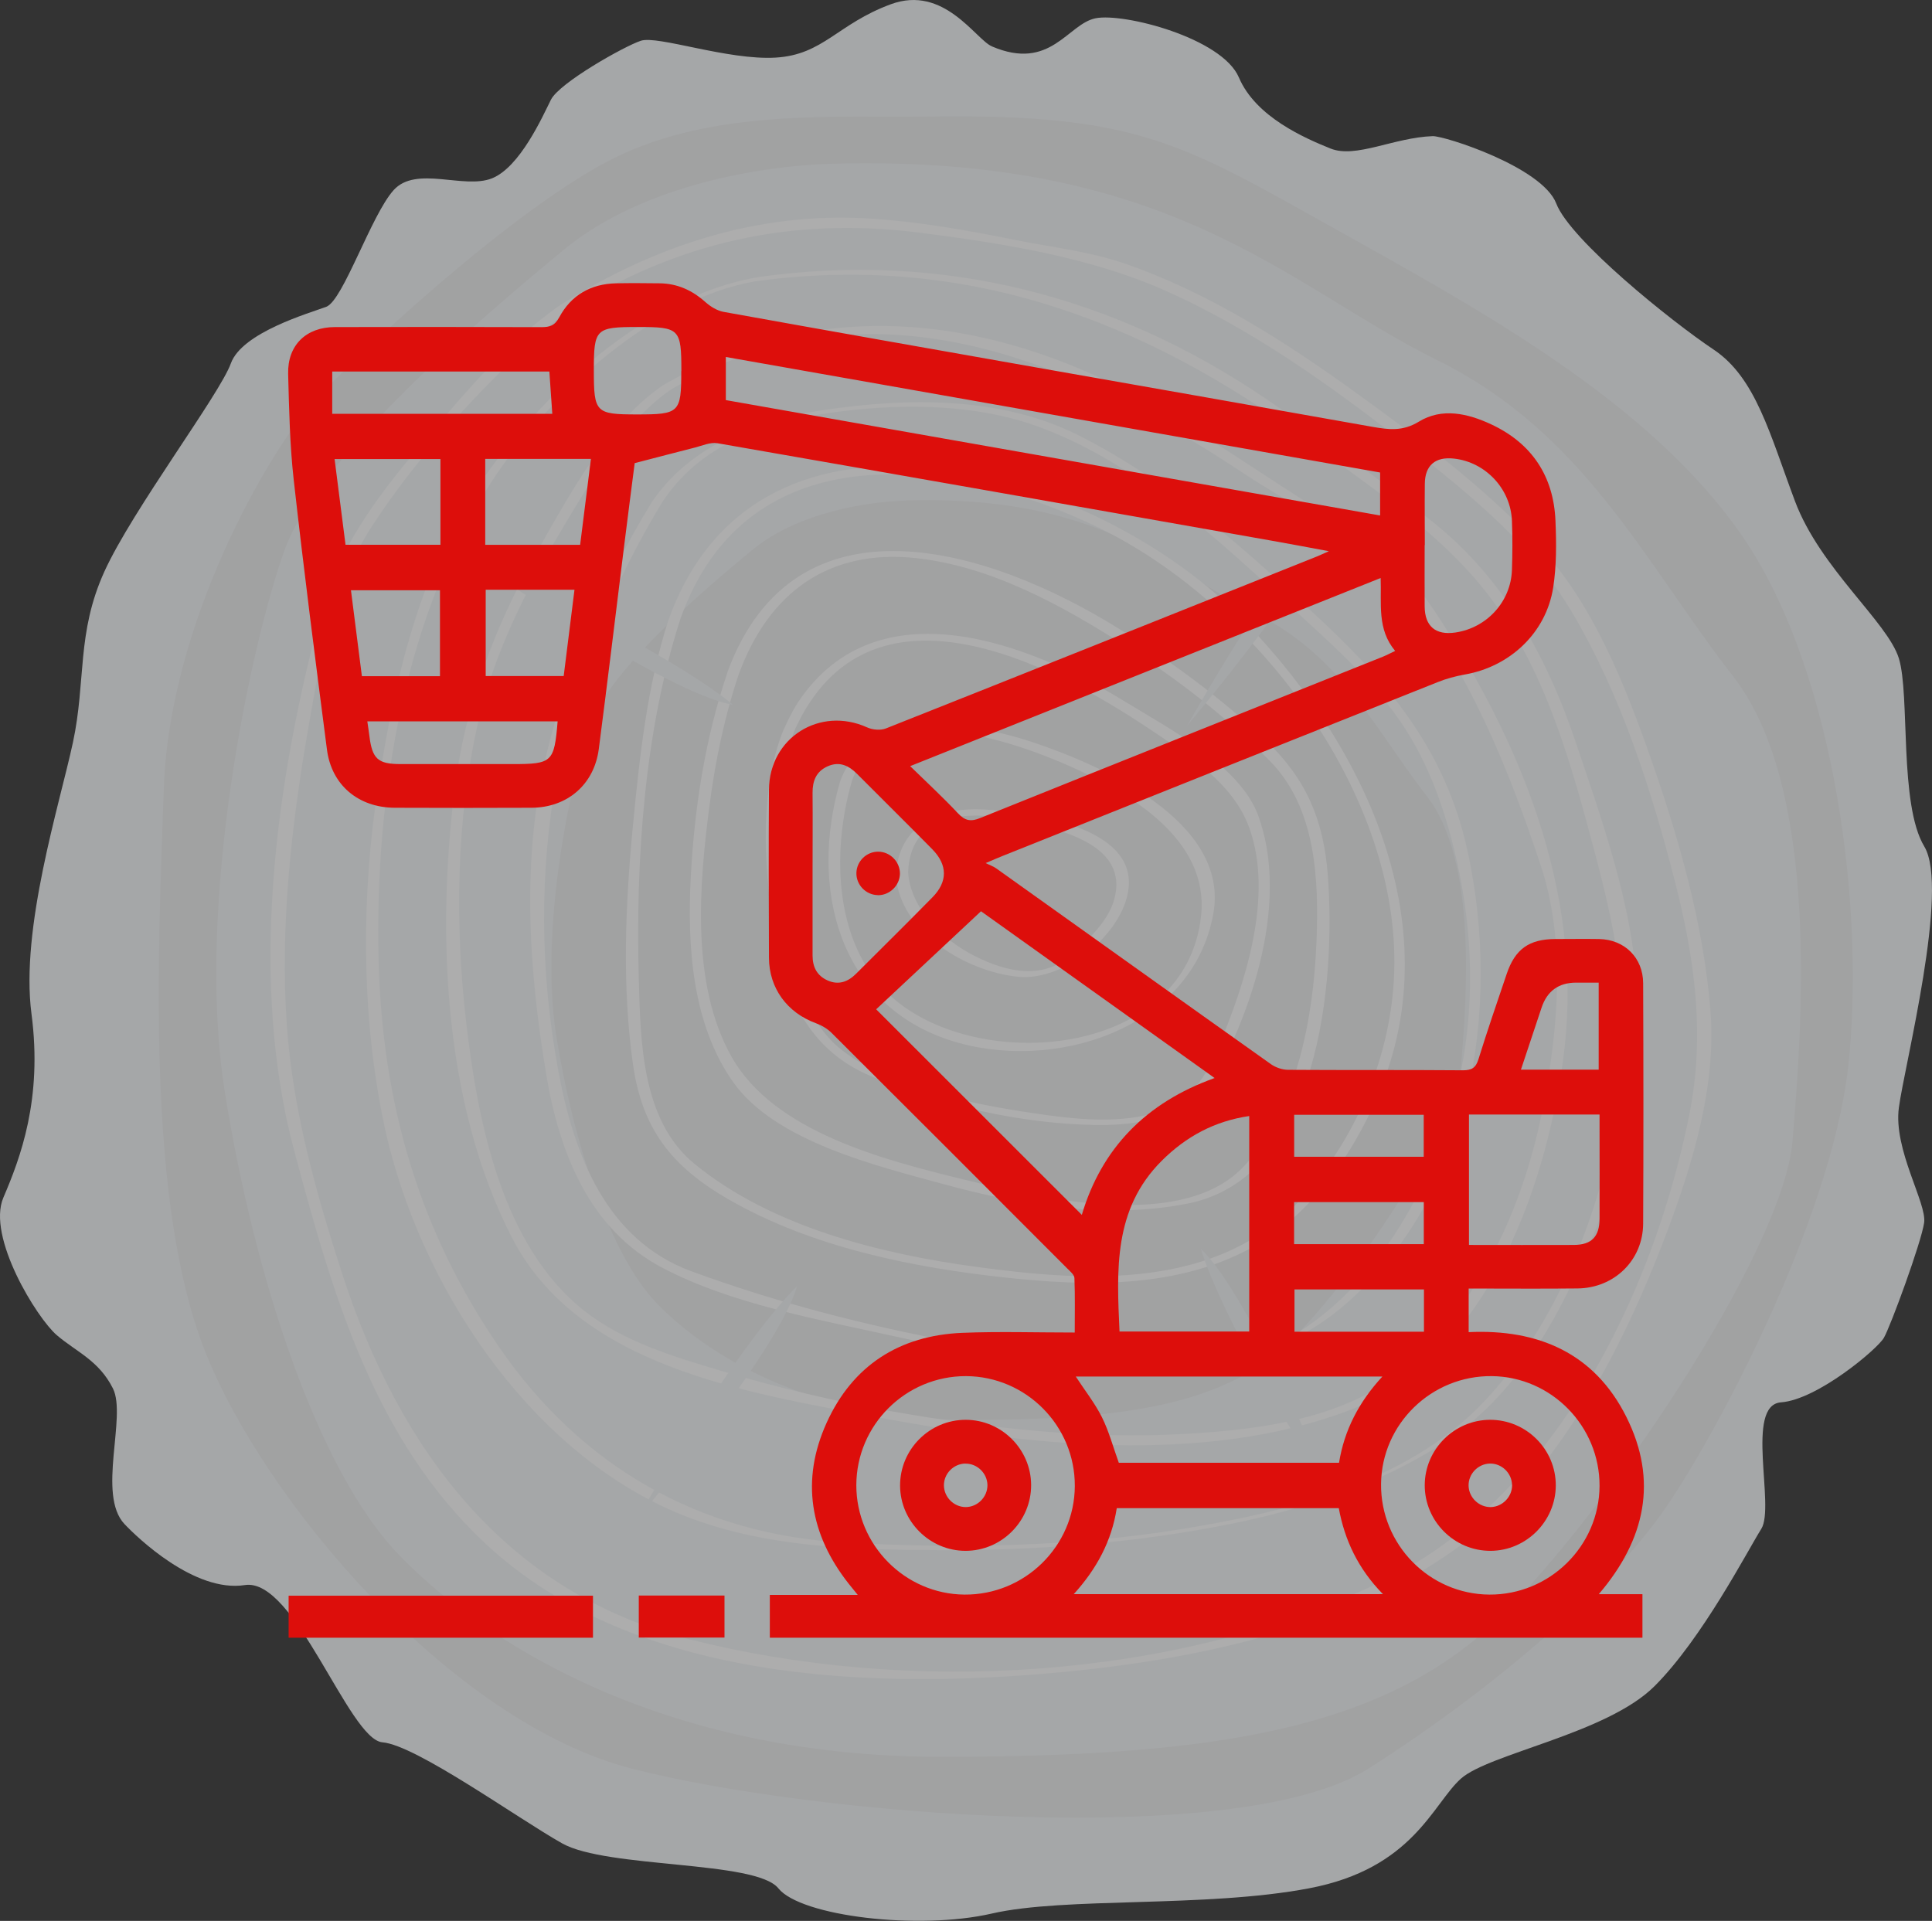 <?xml version="1.0" encoding="UTF-8"?>
<svg id="Layer_2" data-name="Layer 2" xmlns="http://www.w3.org/2000/svg" viewBox="0 0 245.47 244.08">
  <rect x="0" y="0" width="245.47" height="244.08" fill="#333333" stroke="none"/>
  <defs>
    <style>
      .cls-1 {
        fill: #fff;
      }

      .cls-2 {
        opacity: .6;
      }

      .cls-3 {
        fill: #dd0e0b;
      }

      .cls-4 {
        fill: #f2f5f7;
      }

      .cls-5 {
        fill: #ebeced;
      }
    </style>
  </defs>
  <g id="Layer_1-2" data-name="Layer 1">
    <g>
      <g class="cls-2">
        <path class="cls-4" d="m126.02,5.89c-2.07-.89-6.07-7.85-12.84-5.35-6.78,2.5-8.56,6.42-14.63,6.78-6.07.36-14.99-2.85-17.13-2.14s-10.35,5.35-11.42,7.49c-1.07,2.14-3.92,8.56-7.49,9.99-3.57,1.43-9.63-1.66-12.49,1.49-2.85,3.15-6.42,14.02-8.56,14.83s-10.7,3.24-12.13,7.2c-1.43,3.96-12.49,18.59-16.06,26.43-3.57,7.85-2.32,13.91-4.01,21.76-1.69,7.85-6.69,23.59-5.26,34.45,1.43,10.86-1.43,18.35-3.57,23.35-2.14,5,4.28,15.34,6.78,17.48,2.5,2.14,5.35,3.21,7.14,6.78,1.78,3.57-2.05,13.48,1.46,17.22,1.58,1.68,8.91,8.76,15.3,7.76,6.39-1,13.2,19.62,17.48,19.98,4.28.36,17.13,9.63,22.83,12.84,5.71,3.21,24.62,2.15,27.47,5.71,2.85,3.56,17.84,5.35,27.12,3.21,9.28-2.14,27.12-.7,40.32-3.21,13.2-2.5,15.7-10.71,19.27-13.92,3.57-3.21,18.55-5.71,24.62-11.77,6.07-6.07,11.77-17.13,13.56-19.98,1.78-2.85-2.11-15.74,2.51-16.08,4.62-.34,12.23-6.76,13.06-8.19.84-1.43,4.76-12.13,5.12-14.63s-3.93-9.28-3.21-14.63c.71-5.35,6.46-27.83,3.23-33.18-3.23-5.35-1.8-19.27-3.23-23.9s-9.99-11.42-13.2-19.98-4.99-15.7-10.35-19.27c-5.35-3.57-18.2-13.91-19.98-18.55-1.78-4.64-14.23-8.61-15.7-8.56-4.93.17-9.77,2.87-12.99,1.57-3.22-1.3-9.49-3.99-11.63-9.02-2.14-5.03-14.63-8.24-18.2-7.53-3.57.71-5.71,6.78-13.2,3.57Z"/>
        <path class="cls-5" d="m118.15,14.8c-12.17.17-27.49-.98-40.12,5.28-12.63,6.25-33.44,25.58-38.64,31.52-5.2,5.94-17.83,27.29-18.58,48.57-.74,21.27-2.23,52.48,5.2,71.43,7.43,18.95,31.21,47.18,54.24,53.13,23.03,5.94,77.27,10.4,93.62,0,16.35-10.4,30.46-22.92,37.15-32.27,6.69-9.34,21.55-37.26,23.78-56.74,2.23-19.48-1.49-50.16-13.37-67.51-11.89-17.35-34.18-29.27-52.75-39.66-18.58-10.39-24.58-14.11-50.52-13.74Z"/>
        <path class="cls-4" d="m105.55,20.81c-8.14.24-23.69,2.48-33.92,10.93-10.23,8.45-31.23,26.19-35.53,38.31-4.31,12.13-11.31,44.97-7.54,68.66,3.77,23.69,11.84,48.16,22.07,58.8,10.23,10.65,32.84,25.72,68.91,25.72s57.61-3.77,72.14-18.84c14.54-15.07,34.99-46.18,36.07-59.43,1.08-13.25,3.77-44.48-7.54-59.01-11.31-14.54-18.84-30.93-37.69-40.23-18.84-9.3-33.56-26.17-76.99-24.91Z"/>
        <path class="cls-5" d="m115.11,63.6c-4.7.14-13.67,1.43-19.57,6.31-5.9,4.88-18.02,15.11-20.51,22.11-2.49,7-6.53,25.95-4.35,39.62,2.18,13.67,6.84,27.79,12.74,33.94,5.9,6.14,18.95,14.84,39.77,14.84s33.25-2.17,41.64-10.88c8.39-8.7,20.2-26.65,20.82-34.3.62-7.65,2.17-25.67-4.35-34.06-6.52-8.39-10.87-17.85-21.75-23.22-10.87-5.37-19.37-15.1-44.43-14.38Z"/>
        <g>
          <path class="cls-1" d="m71.27,38.71c-6.96,4.77-12.81,11.91-18.19,18.29-5.38,6.37-10.19,12.92-12.35,21.04-5.73,21.48-9.17,46.45-3.34,68.22,4.88,18.22,10.14,36.76,24.43,50.01,18.84,17.48,49.09,18.48,73.21,16.19,20.85-1.97,45.2-7.55,59.3-24.25,7.76-9.19,13.23-20.44,17.45-31.62,3.3-8.74,6.28-18.59,5.55-28.03-.86-11.04-3.99-21.93-7.64-32.34-3.26-9.29-7.3-19.48-14.1-26.8-6.88-7.4-15.24-13.69-23.4-19.58-9.04-6.53-18.8-12.76-29.41-16.39-4.45-1.52-9.25-2.04-13.85-2.97-6.16-1.24-12.32-2.34-18.61-2.72-14.08-.84-27.23,3.47-39.04,10.95-.89.56.39,1.13,1.03.72,13.7-8.68,28.36-11.91,44.4-9.88,10.25,1.3,21.41,3.04,30.91,7.19,11.4,4.98,21.81,12.51,31.55,20.14,7.76,6.08,15.54,12.42,20.61,21,6.16,10.42,10.03,22.42,13.02,34.09,2.56,9.99,3.87,19.63,1.81,29.81-4.63,22.93-17.3,48.75-39.16,59.23-26.16,12.53-60.02,14.37-87.87,7.29-23.55-5.98-36.94-24.35-44.1-46.43-3.31-10.21-6.28-20.77-7.03-31.5-.89-12.66.57-25.53,2.74-37.99,1.55-8.92,3.13-17.98,8.16-25.66,5.82-8.89,13.38-17.02,21.19-24.2,1.2-1.1,2.44-2.17,3.78-3.09.87-.6-.4-1.15-1.03-.72Z"/>
          <path class="cls-1" d="m96.2,35.24c-14.29,2.47-27.75,15.12-35.49,26.57-7.49,11.07-10.61,24.84-12.63,37.86-2.15,13.86-2.21,28.22.47,42,3.82,19.67,16.99,40.75,35.39,49.62,10.95,5.27,23.33,5.62,35.24,5.68,12.42.06,24.89-.87,37.08-3.31,9.46-1.9,18.85-4.99,27.01-10.22,9.41-6.02,14.93-16.17,19.07-26.25,4.4-10.72,6.54-22.72,5.42-34.28-.93-9.56-4.59-19.79-7.65-28.86-3.58-10.6-9.06-20.5-17.89-27.58-6.85-5.5-14.05-10.81-21.31-15.75-19.36-13.17-41.23-18.79-64.51-15.52-.36.05-1.69.72-.68.58,26.48-3.72,49.41,4.71,70.46,20.24,8.34,6.15,17.49,12.07,23.63,20.53,6.79,9.36,9.94,20.92,12.86,31.94,2.9,10.9,4.65,20.45,2.93,31.8-2.05,13.53-8.01,28.77-17.8,38.58-9.64,9.66-24.38,13.25-37.37,15.38-14.19,2.33-28.82,2.55-43.15,1.76-18.43-1.02-33.46-9.71-43.84-24.8-10.28-14.95-14.91-31.21-15.34-49.29-.49-20.64,3.19-44.22,14.95-61.6,6.96-10.29,20.02-22.34,32.85-24.56.6-.1,1.4-.71.3-.52Z"/>
          <path class="cls-1" d="m84.49,48.79c-7.14,4.69-12.16,14.11-16.24,21.29-5.34,9.4-9.14,19.42-10.48,30.17-2.3,18.52-1.4,40.11,7.26,56.98,8.44,16.43,29.71,19.69,46.19,22.8,19.09,3.6,41.5,6.23,60.13-.8,17.24-6.51,24.85-27.58,27.21-44.28,2.84-20.08-4.59-39.1-15.34-55.86-2.45-3.83-5.44-7.75-9.12-10.48-2.72-2.02-5.86-3.37-8.72-5.19-7.24-4.62-14.21-9.54-21.83-13.54-19.01-9.98-40.03-12.1-59.07-1.06-.91.53.43.87.99.55,25.01-14.49,50.38-3.92,72.35,10.65,7.06,4.68,15.05,8.37,20.51,14.94,8.23,9.9,13.45,22.99,17.46,35.11,3.17,9.57,2.17,20.67.31,30.38-2.29,11.96-7.44,23.75-16.28,32.3-7.67,7.41-19.18,8.89-29.36,9.46-12.33.68-24.82-.72-36.95-2.84-7.31-1.28-14.54-2.99-21.65-5.11-6.06-1.8-12.62-3.74-17.64-7.71-10.45-8.26-13.49-23.93-14.96-36.38-1.48-12.58-1.33-25.96,1.48-38.36,2.06-9.1,6.52-17.69,11.3-25.63,3.46-5.75,7.68-13.05,13.42-16.82.88-.58-.44-.9-.99-.55Z"/>
          <path class="cls-1" d="m82.8,63.83c-6.02,9.83-10.54,20.54-13.3,31.73-3.28,13.33-2.34,27.58-.09,41.01,1.65,9.86,5.46,19.64,14.72,24.51,8.85,4.66,20.14,6.64,29.8,8.78,17.88,3.96,41.57,9.15,56.87-4.01,16.27-14,19.99-37.71,15.67-57.66-2.67-12.3-9.45-20.76-18.37-29.15-9.48-8.92-19.4-17.87-31.12-23.75-9.92-4.97-21.77-4.77-32.51-3.16-8.31,1.24-16.84,4.49-21.67,11.7-.07.11,1.28.07,1.53-.29,5.12-7.63,13.96-10.22,22.68-11.29,8-.98,16.8-.88,24.45,1.8,12.59,4.41,23.26,14.46,32.88,23.34,4.88,4.5,9.91,8.9,13.67,14.41,3.72,5.45,5.85,11.87,7.23,18.26,2.34,10.81,2.1,22.18-1.35,32.7-3.58,10.93-10.4,21.86-20.64,27.57-6.31,3.52-14.31,3.24-21.31,2.9-6.96-.34-13.89-1.43-20.73-2.71-11.29-2.11-22.57-5.02-33.36-8.98-10.86-3.99-14.95-14.89-16.9-25.39-4.75-25.58-.21-50.46,13.36-72.62.08-.13-1.3-.08-1.53.29Z"/>
          <path class="cls-1" d="m84.93,78.78c-2.71,8.36-3.67,17.4-4.51,26.1-.96,10-1.41,20.29-.01,30.27,1.16,8.32,4.93,13.1,12.19,17.27,10.56,6.07,23.4,8.67,35.38,9.94,9.95,1.06,20.69,1.31,29.86-3.2,8.2-4.03,13.86-11.98,17.33-20.19,9.3-21.98-2.31-45.3-18.07-61.06-18.26-18.25-60.73-31.15-72.16.87-.16.46,1.37.26,1.54-.22,8.48-23.77,34.42-20.6,53.1-11.52,20.17,9.8,38.91,34.42,37.51,57.6-.61,10.15-4.96,20.23-11.78,27.71-10.57,11.59-27.08,10.56-41.33,8.62-12.21-1.66-26.02-5.11-35.75-13.09-6.74-5.53-6.85-15.58-7.07-23.58-.41-14.85.69-31.51,5.32-45.76.15-.47-1.39-.26-1.54.22Z"/>
          <path class="cls-1" d="m92.45,85.37c-2.84,8.35-4.22,17.24-4.68,26.02-.47,8.78.15,18.71,5.38,26.11,5.37,7.59,18.43,10.69,26.79,12.98,9.89,2.71,20.76,4.46,30.94,2.46,16.76-3.3,18.85-28.2,17.83-41.7-.54-7.1-2.77-12.28-7.85-17.12-5.65-5.39-12.03-10.07-18.65-14.2-16.4-10.23-41.13-17.95-49.77,5.44-.31.83,1.25.8,1.48.17,3.8-10.28,11.42-15.81,22.48-14.61,9.51,1.03,18.56,6.03,26.48,11.08,6.6,4.21,12.97,9.1,18.46,14.69,5.91,6.01,6.24,15.11,5.92,23.08-.39,9.53-2.47,20.94-9.05,28.25-7.82,8.68-26.28,4.17-35.9,1.82-9.97-2.44-24.01-6.01-29.38-15.59-5.16-9.2-4.1-21.75-2.8-31.79.74-5.72,1.93-11.46,3.78-16.93.29-.84-1.26-.81-1.48-.17Z"/>
          <path class="cls-1" d="m99.56,92.71c-3.05,7.52-2.5,17-1.35,24.83,1.24,8.46,4.28,15.79,12.44,19.2,8.93,3.72,18.91,6.05,28.59,6.21,6.91.11,12.9-1.59,16.12-7.99,4.53-9.01,8.09-21.4,4.52-31.28-2.31-6.41-11.42-11.14-16.84-14.47-12.34-7.57-31.59-14.94-41.59-.06-.75,1.12-1.32,2.35-1.89,3.57-.17.36,1.33.2,1.54-.24,9.25-19.85,31.78-8.71,45.04.21,4.83,3.25,10.53,6.8,12.58,12.48,3.12,8.64-.46,19.65-3.84,27.7-2.02,4.8-4.15,7.79-9.56,8.9-4.61.95-9.55.35-14.15-.34-7.57-1.13-17.91-3.15-24.16-7.96-5.64-4.34-7.01-13.42-7.71-19.98-.71-6.74-.8-14.62,1.79-21.01.16-.39-1.36-.21-1.54.24Z"/>
          <path class="cls-1" d="m106.69,99.47c-3.82,13.26-.23,28.05,13.97,32.7,12.95,4.24,30.83-1.25,33.5-16.07,2.12-11.79-14.43-18.98-23.19-21.87-7.62-2.51-20.87-4.51-24.29,5.23-.18.51,1.37.31,1.55-.2,3.85-10.98,20.4-5.15,27.79-1.86,7.66,3.42,17.59,9.31,16.59,18.9-1.84,17.7-27.22,20.2-38.68,10.92-8.04-6.51-8.33-18.82-5.7-27.95.15-.54-1.4-.31-1.55.2Z"/>
          <path class="cls-1" d="m113.83,111.23c.47,7.25,9.04,12.27,15.57,12.89,5.85.55,13.34-5.45,13.99-11.25.89-7.89-12.55-9.62-18.17-10-5.85-.39-11.11,1.94-11.39,8.36,0,.24,1.53.04,1.55-.42.36-8.16,8.59-7.79,14.75-6.41,5.01,1.12,13.22,3.08,11.47,9.77-.72,2.77-3.14,5.02-5.14,6.9-3.81,3.57-8.51,2.48-12.63.4-4-2.02-8.14-5.95-8.45-10.65-.02-.28-1.58-.01-1.55.42Z"/>
        </g>
        <g>
          <path class="cls-4" d="m171.12,62.65s-7.11,6.5-20.27,29.53c0,0,17.89-21.14,20.27-29.53Z"/>
          <path class="cls-4" d="m101.26,163.45s-7.11,6.5-20.27,29.53c0,0,17.89-21.14,20.27-29.53Z"/>
          <path class="cls-4" d="m152.58,158.7s2.49,9.31,16.86,31.6c0,0-10.51-25.62-16.86-31.6Z"/>
          <path class="cls-4" d="m93.14,89.57s-7.16-6.45-31.35-17.32c0,0,22.77,15.76,31.35,17.32Z"/>
        </g>
      </g>
      <g>
        <path class="cls-3" d="m186.6,163.74v5.53c8.81-.41,15.98,2.65,20.04,10.78,4.03,8.06,2.43,15.57-3.51,22.52h5.55v5.53h-110.87v-5.44h11.17c-.53-.65-.84-1.03-1.14-1.41-4.95-6.27-6.11-13.19-2.81-20.47,3.3-7.27,9.24-11.09,17.23-11.42,4.67-.19,9.36-.04,14.29-.04,0-2.36.05-4.65-.04-6.93-.02-.41-.54-.84-.9-1.2-9.97-9.99-19.95-19.98-29.95-29.94-.54-.54-1.28-.97-2.01-1.24-3.63-1.33-5.94-4.44-5.95-8.32-.03-7.12-.05-14.23,0-21.35.05-6.61,6.48-10.63,12.48-7.91.68.31,1.7.4,2.38.13,18.25-7.24,36.48-14.54,54.71-21.83.37-.15.73-.32,1.57-.69-2.76-.51-5.05-.95-7.34-1.35-23.44-4.14-46.89-8.29-70.34-12.37-.9-.16-1.92.31-2.87.55-2.42.61-4.82,1.25-7.65,1.98-.4,3.11-.88,6.81-1.34,10.51-1.07,8.6-2.1,17.21-3.22,25.81-.59,4.52-4,7.45-8.56,7.47-5.79.03-11.57.02-17.36,0-4.61-.02-8.04-2.87-8.62-7.4-1.48-11.41-2.94-22.82-4.22-34.25-.5-4.47-.59-8.99-.71-13.48-.09-3.65,2.29-5.95,5.95-5.95,8.74-.02,17.47-.02,26.21.01,1.06,0,1.71-.17,2.29-1.26,1.51-2.81,4.01-4.24,7.22-4.31,1.85-.04,3.7-.02,5.55,0,2.24.03,4.12.89,5.79,2.38.64.57,1.49,1.1,2.32,1.25,13.31,2.4,26.62,4.75,39.94,7.1,14.17,2.5,28.34,4.98,42.51,7.51,2.05.36,3.84.59,5.88-.66,2.93-1.8,6.21-1.05,9.17.33,5.18,2.41,7.96,6.59,8.19,12.28.12,2.82.14,5.7-.29,8.47-.9,5.75-5.49,10.05-11.23,11.05-1.18.21-2.37.53-3.48.98-18.4,7.33-36.79,14.69-55.19,22.05-.53.21-1.06.44-2.21.93.64.31,1.02.44,1.34.67,11.63,8.29,23.24,16.6,34.89,24.87.61.43,1.46.73,2.2.73,7.41.05,14.81,0,22.22.06,1.11,0,1.62-.31,1.96-1.39,1.13-3.64,2.37-7.24,3.59-10.85,1.07-3.17,2.85-4.43,6.2-4.44,1.85,0,3.7-.03,5.55,0,3.24.07,5.58,2.38,5.59,5.63.04,10.18.05,20.36,0,30.54-.03,4.64-3.66,8.18-8.33,8.23-4.56.05-9.12.01-13.83.01Zm-32.28-26.76c-10.15-7.25-20.07-14.33-29.68-21.19-4.69,4.38-9.15,8.56-13.32,12.46,8.99,8.99,17.58,17.57,26.13,26.12,2.5-8.41,8.11-14.26,16.88-17.39Zm21.11-63.54c-19.94,7.98-39.7,15.88-59.79,23.91,2.16,2.11,4.2,3.99,6.08,6,.9.96,1.64,1.08,2.83.59,17.04-6.86,34.09-13.66,51.14-20.49.5-.2.98-.46,1.57-.74-2.31-2.77-1.72-5.94-1.84-9.28Zm-83.21-22.6c27.73,4.89,55.4,9.77,83.13,14.66v-5.46c-27.74-4.9-55.38-9.78-83.13-14.68v5.48Zm97,151.78c7.67.05,13.97-6.16,14.01-13.8.03-7.6-6.11-13.87-13.67-13.96-7.68-.09-14.02,6.08-14.09,13.71-.07,7.68,6.12,14,13.76,14.05Zm-66.48-27.76c-7.67-.02-13.93,6.21-13.94,13.87,0,7.58,6.18,13.83,13.74,13.89,7.67.06,13.98-6.15,14.02-13.78.04-7.67-6.18-13.95-13.83-13.98Zm35.98-33.05c-4.42.65-8.03,2.61-11.11,5.68-6.18,6.16-5.72,13.92-5.37,21.7h16.48v-27.37Zm16.99,60.75c-3.18-3.24-4.87-6.9-5.61-10.92h-28.21c-.66,4.2-2.54,7.69-5.46,10.92h39.28Zm-39.03-27.65c1.18,1.81,2.44,3.4,3.33,5.18.89,1.79,1.41,3.76,2.14,5.78h27.98c.67-4.15,2.52-7.72,5.51-10.96h-38.94Zm-33.44-64.09c0,3.53,0,7.06,0,10.58,0,1.47.55,2.58,1.93,3.19,1.41.62,2.59.15,3.61-.87,3.23-3.23,6.49-6.44,9.69-9.7,1.95-1.98,1.94-4.11-.01-6.1-3.16-3.21-6.38-6.38-9.56-9.58-1.06-1.07-2.25-1.63-3.74-.97-1.46.65-1.93,1.85-1.92,3.38.03,3.35,0,6.71,0,10.06Zm83.4,47.37c4.54,0,8.93.02,13.32,0,2.25-.01,3.26-1.04,3.27-3.32.02-3.88,0-7.75,0-11.63,0-.55,0-1.1,0-1.62h-16.59v16.57Zm-5.63-88.93c0,2.6-.02,5.2,0,7.8.02,2.53,1.39,3.68,3.91,3.31,3.99-.59,7.04-3.92,7.18-7.94.07-2.08.08-4.16,0-6.24-.15-4.08-3.36-7.48-7.38-7.92-2.35-.26-3.67.86-3.69,3.2-.03,2.6,0,5.2,0,7.8ZM42.2,52.58h27.97c-.13-1.84-.25-3.6-.37-5.37h-27.59v5.37Zm19.45,16.65h12.06c.46-3.67.91-7.26,1.37-10.92h-13.43v10.92Zm-5.7-10.9h-13.44c.47,3.71.93,7.29,1.39,10.89h12.06v-10.89Zm14.9,33.33h-24.18c.1.7.19,1.27.26,1.84.36,2.93,1.08,3.59,3.97,3.59,4.74,0,9.49,0,14.23,0,5.03,0,5.29-.24,5.72-5.43Zm-9.14-16.72v10.96h9.91c.46-3.67.91-7.28,1.37-10.96h-11.28Zm-5.81,10.98v-10.92h-11.31c.47,3.71.93,7.29,1.39,10.92h9.92Zm30.67-38.78c0-5.37-.22-5.59-5.52-5.59-5.38,0-5.6.22-5.6,5.51,0,5.38.22,5.6,5.51,5.6,5.37,0,5.6-.22,5.6-5.51Zm94.32,99.85v-5.34h-16.46v5.34h16.46Zm-16.47,11.1h16.48v-5.34h-16.48v5.34Zm16.5,11.13v-5.38h-16.45v5.38h16.45Zm22.2-33.3v-11.06c-1.03,0-1.95,0-2.86,0q-3.34,0-4.4,3.19c-.86,2.59-1.72,5.17-2.62,7.87h9.88Z"/>
        <path class="cls-3" d="m75.34,208.1h-38.67v-5.34h38.67v5.34Z"/>
        <path class="cls-3" d="m92.05,202.74v5.34h-10.89v-5.34h10.89Z"/>
        <path class="cls-3" d="m189.39,197.06c-4.61.02-8.39-3.76-8.37-8.36.02-4.53,3.74-8.26,8.28-8.29,4.61-.02,8.39,3.75,8.37,8.36-.02,4.53-3.75,8.27-8.28,8.29Zm2.72-8.4c-.04-1.5-1.33-2.73-2.83-2.69-1.5.04-2.73,1.33-2.69,2.83.04,1.5,1.33,2.73,2.83,2.7,1.5-.04,2.73-1.34,2.7-2.83Z"/>
        <path class="cls-3" d="m114.36,188.8c-.03-4.61,3.74-8.4,8.35-8.39,4.54.01,8.27,3.73,8.3,8.26.03,4.61-3.75,8.4-8.35,8.39-4.53-.01-8.27-3.73-8.3-8.26Zm8.3-2.83c-1.51.02-2.75,1.29-2.73,2.79.02,1.5,1.29,2.75,2.79,2.74,1.5-.02,2.75-1.29,2.74-2.79-.02-1.5-1.29-2.75-2.79-2.73Z"/>
        <path class="cls-3" d="m111.52,113.74c-1.51-.03-2.74-1.31-2.71-2.81.03-1.51,1.3-2.74,2.81-2.71,1.51.03,2.74,1.31,2.72,2.81-.03,1.5-1.31,2.74-2.81,2.72Z"/>
      </g>
    </g>
  </g>
</svg>
